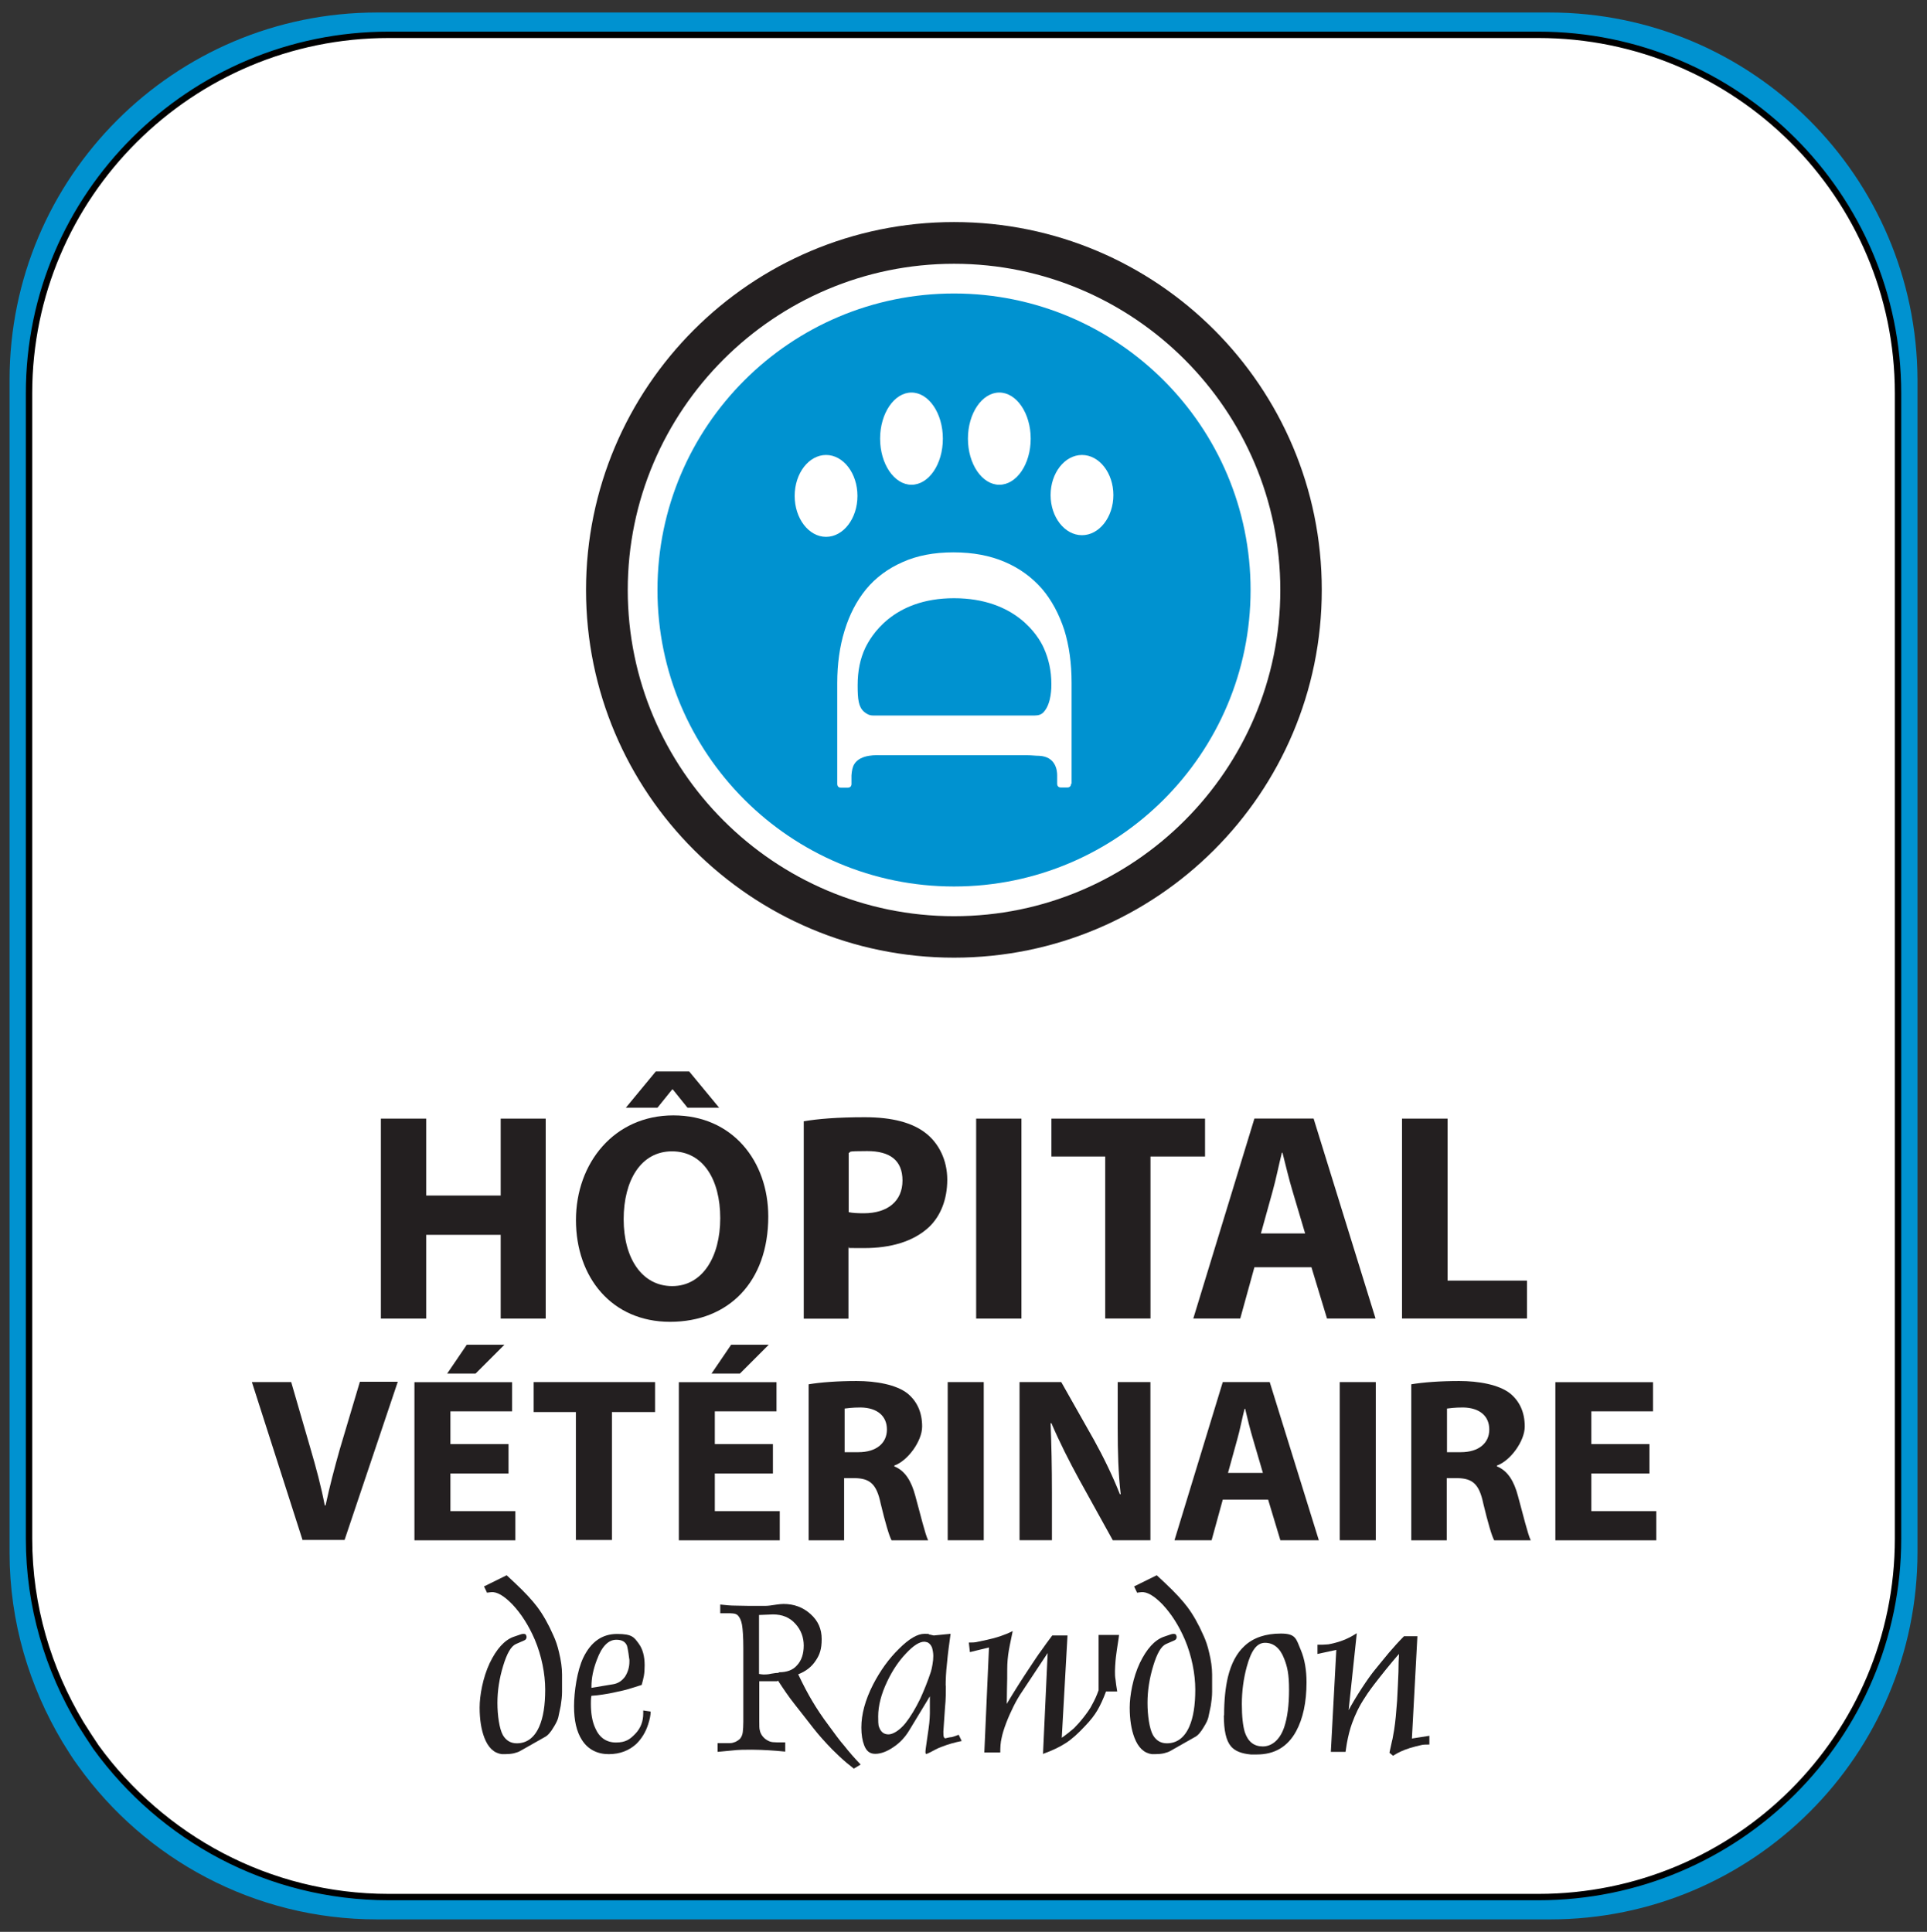 <?xml version="1.0" encoding="UTF-8"?>
<svg xmlns="http://www.w3.org/2000/svg" version="1.1" viewBox="0 0 302.09 302.91">
  <rect x="0" y="0" width="302.09" height="302.91" fill="#333333" stroke="none"/>
  <defs>
    <style>
      .cls-1, .cls-2 {
        fill: #fff;
      }

      .cls-2 {
        stroke: #000;
        stroke-miterlimit: 10;
      }

      .cls-3 {
        fill: #231f20;
      }

      .cls-4 {
        fill: #0092d0;
      }
    </style>
  </defs>
  <!-- Generator: Adobe Illustrator 28.7.3, SVG Export Plug-In . SVG Version: 1.2.0 Build 164)  -->
  <g>
    <g id="Layer_2">
      <path class="cls-4" d="M242.9,1.96H59.1C27.3,1.96,1.5,27.76,1.5,59.56v183.9c0,10.9,3.1,21,8.3,29.7.8,1.3,1.6,2.6,2.5,3.8,10.4,14.5,27.5,24,46.8,24h183.9c31.8,0,57.6-25.8,57.6-57.6V59.56c-.1-31.8-25.9-57.6-57.7-57.6Z"/>
      <path class="cls-2" d="M241.15,5.46H60.95C29.85,5.46,4.55,30.66,4.55,61.66v179.6c0,10.6,3,20.5,8.1,29,.8,1.3,1.6,2.5,2.4,3.7,10.3,14.2,27,23.5,45.9,23.5h180.2c31.2,0,56.4-25.2,56.4-56.2V61.66c0-31-25.3-56.2-56.4-56.2Z"/>
      <g>
        <path class="cls-3" d="M207.21,92.51c0,31.86-25.83,57.65-57.65,57.65s-57.69-25.83-57.69-57.65,25.83-57.69,57.69-57.69,57.65,25.83,57.65,57.65v.04ZM149.56,143.66c28.23,0,51.15-22.97,51.15-51.15s-22.97-51.15-51.15-51.15-51.15,22.97-51.15,51.15,22.97,51.15,51.15,51.15h0Z"/>
        <path class="cls-4" d="M196.05,92.51c0,25.66-20.83,46.49-46.49,46.49s-46.49-20.83-46.49-46.49,20.83-46.49,46.49-46.49,46.49,20.83,46.49,46.49Z"/>
        <g>
          <path class="cls-1" d="M134.42,77.76c0,3.55-2.22,6.42-4.92,6.42s-4.92-2.87-4.92-6.42,2.22-6.42,4.92-6.42,4.92,2.87,4.92,6.42Z"/>
          <path class="cls-1" d="M147.81,68.78c0,4.02-2.22,7.23-4.92,7.23s-4.92-3.25-4.92-7.23,2.22-7.23,4.92-7.23,4.92,3.25,4.92,7.23Z"/>
          <path class="cls-1" d="M161.58,68.78c0,4.02-2.22,7.23-4.92,7.23s-4.92-3.25-4.92-7.23,2.22-7.23,4.92-7.23,4.92,3.25,4.92,7.23Z"/>
          <path class="cls-1" d="M174.54,77.63c0,3.46-2.22,6.29-4.92,6.29s-4.92-2.82-4.92-6.29,2.22-6.29,4.92-6.29,4.92,2.82,4.92,6.29Z"/>
        </g>
        <path class="cls-1" d="M167.91,122.88c0,.38-.21.6-.6.6h-.98c-.38,0-.6-.21-.6-.6v-1.33c0-.73-.21-2.91-2.82-3.04-.6,0-1.2-.09-1.88-.09h-22.84c-.64,0-3.29-.21-4.28,1.41-.26.43-.38,1.03-.43,1.75v1.33c0,.38-.21.6-.6.6h-1.03c-.38,0-.6-.21-.6-.6v-15.82c0-2.95.38-5.73,1.15-8.21.77-2.52,1.88-4.66,3.38-6.5,1.5-1.8,3.38-3.21,5.69-4.23,2.27-1.03,4.92-1.54,8-1.54s5.73.51,8.04,1.5c2.31.98,4.23,2.39,5.82,4.19,1.54,1.8,2.69,3.98,3.51,6.46.77,2.48,1.15,5.26,1.15,8.3v15.82h-.09ZM162.22,112.19c.6,0,1.11-.17,1.45-.6,1.2-1.37,1.15-3.98,1.15-4.32,0-2.14-.43-3.98-1.2-5.69-.81-1.8-4.36-7.78-14.07-7.78s-13.09,6.12-13.9,7.78c-.81,1.71-1.2,3.64-1.2,5.86s.13,3.42,1.03,4.19c.38.3.77.56,1.41.56h25.32,0Z"/>
      </g>
      <g>
        <g>
          <path class="cls-3" d="M66.81,175.4v12.06h11.68v-12.06h7.06v31.35h-7.06v-13.13h-11.68v13.13h-7.1v-31.35h7.1Z"/>
          <path class="cls-3" d="M120.44,190.75c0,10.26-6.24,16.51-15.4,16.51s-14.75-7.01-14.75-15.95,5.99-16.42,15.27-16.42,14.88,7.18,14.88,15.87h0ZM97.77,191.18c0,6.12,2.87,10.48,7.61,10.48s7.53-4.58,7.53-10.65-2.69-10.48-7.57-10.48-7.57,4.58-7.57,10.65h0ZM108.04,168l4.7,5.69h-4.96l-2.31-2.87h-.09l-2.31,2.87h-4.96l4.7-5.69h5.3-.09Z"/>
          <path class="cls-3" d="M126,175.82c2.18-.38,5.26-.64,9.58-.64s7.48.86,9.58,2.52c2.01,1.58,3.34,4.19,3.34,7.27s-1.03,5.69-2.87,7.44c-2.44,2.27-5.99,3.29-10.18,3.29s-1.75-.04-2.44-.13v11.2h-7.01v-30.96ZM133.06,190.07c.6.13,1.37.17,2.35.17,3.76,0,6.07-1.92,6.07-5.13s-2.01-4.62-5.52-4.62-2.44.13-2.91.3v9.28Z"/>
          <path class="cls-3" d="M160.13,175.4v31.35h-7.1v-31.35h7.1Z"/>
          <path class="cls-3" d="M173.26,181.34h-8.43v-5.94h24.08v5.94h-8.55v25.4h-7.1v-25.4h0Z"/>
          <path class="cls-3" d="M196.65,198.7l-2.22,8.04h-7.36l9.58-31.35h9.28l9.71,31.35h-7.61l-2.44-8.04h-8.98.04ZM204.6,193.4l-1.97-6.63c-.56-1.84-1.11-4.19-1.58-6.03h-.09c-.47,1.84-.94,4.23-1.45,6.03l-1.84,6.63h6.93Z"/>
          <path class="cls-3" d="M219.83,175.4h7.1v25.4h12.45v5.94h-19.59v-31.35h.04Z"/>
        </g>
        <g>
          <path class="cls-3" d="M47.44,241.51l-7.95-24.8h6.16l3.04,10.48c.86,2.95,1.63,5.77,2.22,8.85h.13c.64-2.99,1.41-5.9,2.22-8.77l3.16-10.61h5.94l-8.34,24.8h-6.54l-.04.04Z"/>
          <path class="cls-3" d="M79.72,231.04h-9.11v5.9h10.18v4.58h-15.82v-24.8h15.31v4.58h-9.67v5.13h9.11v4.62ZM79.08,210.85l-4.53,4.53h-4.45l3.08-4.53h5.9Z"/>
          <path class="cls-3" d="M90.33,221.41h-6.67v-4.7h19.03v4.7h-6.76v20.06h-5.65v-20.06h.04Z"/>
          <path class="cls-3" d="M121.17,231.04h-9.11v5.9h10.18v4.58h-15.82v-24.8h15.31v4.58h-9.67v5.13h9.11v4.62ZM120.52,210.85l-4.53,4.53h-4.45l3.08-4.53h5.9Z"/>
          <path class="cls-3" d="M126.81,217.05c1.8-.3,4.49-.51,7.48-.51s6.24.56,8,1.97c1.45,1.2,2.27,2.91,2.27,5.17s-2.22,5.35-4.36,6.12v.13c1.71.68,2.69,2.35,3.29,4.62.77,2.78,1.54,6.03,2.01,6.97h-5.73c-.38-.68-.98-2.74-1.71-5.77-.64-3.08-1.71-3.93-4.02-3.98h-1.71v9.75h-5.56v-24.46h.04ZM132.37,227.7h2.22c2.78,0,4.45-1.41,4.45-3.55s-1.54-3.42-4.11-3.46c-1.37,0-2.14.13-2.52.17v6.84h-.04Z"/>
          <path class="cls-3" d="M154.22,216.71v24.8h-5.65v-24.8h5.65Z"/>
          <path class="cls-3" d="M159.83,241.51v-24.8h6.54l5.13,9.07c1.45,2.61,2.95,5.69,4.06,8.51h.13c-.38-3.29-.47-6.63-.47-10.35v-7.23h5.13v24.8h-5.9l-5.3-9.58c-1.45-2.65-3.08-5.86-4.32-8.77h-.13c.13,3.29.21,6.8.21,10.86v7.48h-5.13.04Z"/>
          <path class="cls-3" d="M191.69,235.14l-1.75,6.37h-5.82l7.57-24.8h7.36l7.7,24.8h-6.03l-1.92-6.37h-7.1ZM197.98,230.95l-1.54-5.26c-.43-1.45-.9-3.29-1.24-4.79h-.09c-.38,1.45-.73,3.34-1.15,4.79l-1.45,5.26h5.47Z"/>
          <path class="cls-3" d="M215.68,216.71v24.8h-5.65v-24.8h5.65Z"/>
          <path class="cls-3" d="M221.28,217.05c1.8-.3,4.49-.51,7.48-.51s6.24.56,8,1.97c1.45,1.2,2.27,2.91,2.27,5.17s-2.22,5.35-4.36,6.12v.13c1.71.68,2.69,2.35,3.29,4.62.77,2.78,1.54,6.03,2.01,6.97h-5.73c-.38-.68-.98-2.74-1.71-5.77-.64-3.08-1.71-3.93-4.02-3.98h-1.71v9.75h-5.56v-24.46h.04ZM226.8,227.7h2.22c2.78,0,4.45-1.41,4.45-3.55s-1.54-3.42-4.11-3.46c-1.37,0-2.14.13-2.52.17v6.84h-.04Z"/>
          <path class="cls-3" d="M258.58,231.04h-9.11v5.9h10.18v4.58h-15.82v-24.8h15.31v4.58h-9.67v5.13h9.11v4.62Z"/>
        </g>
        <g>
          <path class="cls-3" d="M76.35,249.73l-.47-.98,3.55-1.75,1.37,1.28c1.5,1.41,2.61,2.61,3.42,3.68.9,1.2,1.75,2.69,2.52,4.45.38.81.68,1.71.9,2.69.3,1.24.47,2.39.47,3.46v2.74c0,.68-.09,1.41-.21,2.18-.17.86-.3,1.45-.38,1.8s-.3.86-.73,1.54c-.47.81-.94,1.33-1.37,1.54l-3.85,2.18c-.26.17-.6.26-1.03.38-.43.09-.9.13-1.37.13h-.51c-1.24-.17-2.14-1.03-2.74-2.61-.47-1.24-.73-2.82-.73-4.7s.51-4.7,1.58-6.97c1.07-2.22,2.31-3.59,3.72-4.11l1.11-.38c.13-.04.26-.09.43-.09.21,0,.38.04.43.17.04.13.09.21.09.3,0,.26-.13.47-.38.56l-1.28.56c-.77.34-1.41,1.45-2.01,3.42-.6,1.97-.9,3.89-.9,5.82s.3,4.06.86,5.05c.51.86,1.24,1.28,2.18,1.28,1.54,0,2.74-.86,3.51-2.61.64-1.45.94-3.38.94-5.82s-.56-5.3-1.63-7.83c-.94-2.18-2.1-4.02-3.51-5.52-1.33-1.37-2.44-2.01-3.34-1.92l-.73.09h.09Z"/>
          <path class="cls-3" d="M100.85,268.2l1.15.17c0,.56-.13,1.2-.38,1.97-.38,1.24-1.03,2.27-1.84,3.08-1.15,1.07-2.61,1.63-4.36,1.63s-3.25-.73-4.19-2.22c-.86-1.33-1.24-3.08-1.24-5.3s.47-5.56,1.45-7.61c1.2-2.48,2.95-3.72,5.3-3.72s2.65.51,3.38,1.5c.64.86.94,2.01.94,3.42s-.17,2.01-.47,3.08c-.81.26-1.5.47-2.05.64s-1.2.3-1.97.47c-.77.17-1.41.3-2.01.38-.56.09-1.2.17-1.84.21-.04.04-.09.47-.09,1.24,0,1.54.21,2.78.68,3.81.64,1.5,1.75,2.27,3.25,2.27s2.18-.47,3.04-1.37c.86-.9,1.24-1.97,1.24-3.21v-.43h0ZM92.73,264.65l3.38-.56c.81-.13,1.41-.56,1.88-1.2.43-.68.68-1.45.68-2.35v-.26c0-.13-.04-.21-.04-.26-.13-1.07-.26-1.71-.34-1.97-.26-.64-.81-.94-1.67-.94-1.24,0-2.27,1.03-3.04,3.12-.6,1.54-.86,2.95-.86,4.15v.21h0v.04Z"/>
          <path class="cls-3" d="M121.85,263.62h-2.82v6.12c0,.86,0,1.37.09,1.58.09.51.38.94.77,1.28.26.21.56.38.81.47s.64.13,1.07.13h1.33v1.45c-.94-.09-1.84-.17-2.61-.21s-1.67-.09-2.65-.09-2.1,0-3.12.13c-1.03.09-1.8.17-2.22.21v-1.37h1.97c.3,0,.56-.09.86-.21.26-.13.51-.3.68-.47.21-.26.38-.6.43-1.03s.09-.98.09-1.67v-11.46c0-1.75-.09-3.04-.21-3.72-.13-.73-.38-1.2-.68-1.5-.09-.09-.21-.13-.38-.21-.17-.04-.43-.09-.77-.09h-1.58v-1.37c.81.09,1.58.17,2.35.17s1.45.04,2.18.04h2.52c.47,0,1.07-.09,1.84-.21.34-.04.68-.09,1.03-.09,1.63,0,3.04.51,4.23,1.58,1.2,1.07,1.75,2.35,1.75,3.93s-.3,2.44-.94,3.38c-.64.98-1.54,1.67-2.74,2.14.81,1.71,1.54,3.08,2.18,4.15.73,1.24,1.58,2.52,2.61,3.89.94,1.28,1.71,2.35,2.39,3.12.77.98,1.63,1.97,2.61,2.99l-1.07.64c-.43-.34-.77-.64-1.07-.86-.81-.68-1.58-1.41-2.35-2.18-1.03-1.07-2.01-2.14-2.91-3.29-.98-1.24-1.92-2.48-2.91-3.72s-1.84-2.52-2.65-3.76l-.09.09ZM122.11,262.21c1.24,0,2.18-.34,2.82-1.07.73-.77,1.07-1.84,1.07-3.12s-.43-2.44-1.28-3.38c-.9-1.03-2.1-1.5-3.55-1.5l-2.18.09v9.24c.26.04.51.09.73.09s.68,0,1.2-.13c.51-.09.9-.13,1.15-.13l.04-.09Z"/>
          <path class="cls-3" d="M148.28,264.27c0,1.07,0,2.18-.13,3.42-.09,1.2-.17,2.48-.26,3.81,0,.43,0,.73.09.9.09.17.21.21.38.13.17-.04.34-.09.6-.13.26,0,.43-.09.6-.13l.73-.26.47.98c-1.07.21-2.14.51-3.12.9-.34.13-.68.26-.98.43-.77.43-1.24.64-1.37.68-.17.04-.21-.04-.21-.3s.09-.86.26-2.05.3-2.01.34-2.48.09-.98.09-1.5v-2.69l-3.21,5.3c-.64,1.07-1.45,1.97-2.48,2.65-.98.68-1.97,1.07-2.87,1.07s-1.41-.47-1.75-1.37c-.26-.68-.43-1.63-.43-2.74,0-2.1.6-4.32,1.84-6.76,1.11-2.14,2.44-4.02,4.06-5.6,1.58-1.58,2.91-2.35,3.98-2.35s.47,0,.73.09c.26.04.47.13.73.17l2.65-.26c-.21,1.54-.43,3.08-.56,4.58-.17,1.5-.21,2.69-.21,3.55l.04-.04ZM145.33,257.51c-.13-.04-.26-.09-.43-.09-.77,0-1.71.6-2.87,1.84-1.15,1.2-2.14,2.69-2.95,4.4-.94,1.97-1.41,3.81-1.41,5.47s.09,1.5.21,1.84c.26.64.73.98,1.41.98s1.71-.6,2.65-1.75c.81-1.03,1.58-2.31,2.35-3.89.6-1.33,1.15-2.69,1.63-4.15.09-.26.17-.64.26-1.15s.13-.94.13-1.37-.09-.94-.21-1.33c-.17-.38-.38-.64-.73-.81h-.04Z"/>
          <path class="cls-3" d="M156.79,274.79h-2.48l.73-16.47-2.99.73-.17-1.5c.51,0,.98,0,1.45-.13.04,0,.56-.13,1.41-.3,1.41-.3,2.74-.73,4.02-1.37-.38,1.88-.6,2.87-.6,2.99-.17.98-.26,1.97-.26,3.04s0,1.75-.04,3.08c0,1.37-.04,2.14-.04,2.31,1.15-1.92,2.39-3.89,3.76-5.94.6-.9,1.15-1.75,1.67-2.44.51-.73,1.07-1.5,1.71-2.35h2.39l-.9,16.04c.81-.56,1.41-1.07,1.92-1.5.47-.47.98-1.03,1.54-1.75.56-.73,1.03-1.37,1.33-2.01.34-.6.68-1.33.98-2.18v-8.68h3.21s-.09.81-.34,2.31c-.13.98-.21,1.54-.21,1.71-.04.56-.09,1.11-.09,1.63s0,.9.09,1.37c.04.47.13,1.07.26,1.84h-1.75c-.43,1.15-.86,2.1-1.33,2.91-.47.81-1.11,1.63-1.97,2.52-1.03,1.11-2.01,2.01-2.99,2.65s-2.18,1.2-3.59,1.71l.73-15.82-3.93,5.94c-.6.86-1.07,1.71-1.45,2.48s-.77,1.63-1.11,2.52c-.34.9-.6,1.71-.73,2.39-.17.68-.21,1.45-.21,2.31v-.04Z"/>
          <path class="cls-3" d="M178.26,249.73l-.47-.98,3.55-1.75,1.37,1.28c1.5,1.41,2.61,2.61,3.42,3.68.9,1.2,1.75,2.69,2.52,4.45.38.81.68,1.71.9,2.69.3,1.24.47,2.39.47,3.46v2.74c0,.68-.09,1.41-.21,2.18-.17.86-.3,1.45-.38,1.8s-.3.86-.73,1.54c-.47.81-.94,1.33-1.37,1.54l-3.85,2.18c-.26.17-.6.26-1.03.38-.43.09-.9.13-1.37.13h-.51c-1.24-.17-2.14-1.03-2.74-2.61-.47-1.24-.73-2.82-.73-4.7s.51-4.7,1.58-6.97c1.07-2.22,2.31-3.59,3.72-4.11l1.11-.38c.13-.04.26-.09.43-.09.21,0,.38.04.43.17.04.13.09.21.09.3,0,.26-.13.47-.38.56l-1.28.56c-.77.34-1.41,1.45-2.01,3.42-.6,1.97-.9,3.89-.9,5.82s.3,4.06.86,5.05c.51.86,1.24,1.28,2.18,1.28,1.54,0,2.74-.86,3.51-2.61.64-1.45.94-3.38.94-5.82s-.56-5.3-1.63-7.83c-.94-2.18-2.1-4.02-3.51-5.52-1.33-1.37-2.44-2.01-3.34-1.92l-.73.09h.09Z"/>
          <path class="cls-3" d="M191.9,268.93c0-2.35.21-4.36.6-5.99.51-2.1,1.37-3.72,2.57-4.83,1.41-1.33,3.34-1.97,5.73-1.97s2.39.86,3.12,2.57c.6,1.41.9,3.12.9,5.09,0,3.12-.56,5.69-1.63,7.66-1.33,2.44-3.38,3.64-6.16,3.64s-.3,0-.51,0h-.43c-1.5-.13-2.52-.56-3.12-1.28-.77-.9-1.11-2.52-1.11-4.83l.04-.04ZM194.68,267.17c0,2.01.17,3.46.47,4.45.51,1.5,1.45,2.22,2.82,2.22s2.65-.98,3.34-2.99c.51-1.5.77-3.46.77-5.9s-.26-3.59-.77-4.88c-.64-1.67-1.67-2.48-2.99-2.48s-2.18,1.24-2.87,3.76c-.51,1.88-.77,3.85-.77,5.86v-.04Z"/>
          <path class="cls-3" d="M220.86,274.15c-.86.26-1.67.64-2.48,1.15l-.56-.47c.3-1.33.43-2.05.47-2.1.09-.47.17-.98.26-1.45.21-1.33.34-2.87.47-4.62.09-1.75.17-3.25.21-4.45,0-1.2.04-2.14.09-2.87-.09.09-.43.47-1.07,1.24-.68.81-1.41,1.71-2.14,2.65-.94,1.2-1.67,2.18-2.14,2.95-.86,1.28-1.5,2.61-2.01,4.02-.34.94-.6,1.97-.81,3.12-.09.47-.13.9-.21,1.37h-2.31l.86-15.99-2.95.64v-1.45c.64,0,1.15,0,1.45-.04.34,0,.77-.13,1.33-.26,1.2-.3,2.31-.81,3.38-1.5l-1.28,12.06c.56-1.03,1.24-2.18,2.05-3.42s1.54-2.27,2.14-2.99c.68-.86,1.41-1.71,2.14-2.61.73-.86,1.5-1.71,2.35-2.57h2.1l-.86,16.04,2.74-.43v1.37c-.56,0-1.03,0-1.45.13-.38.09-.94.21-1.63.43l-.13.04Z"/>
        </g>
      </g>
    </g>
  </g>
</svg>